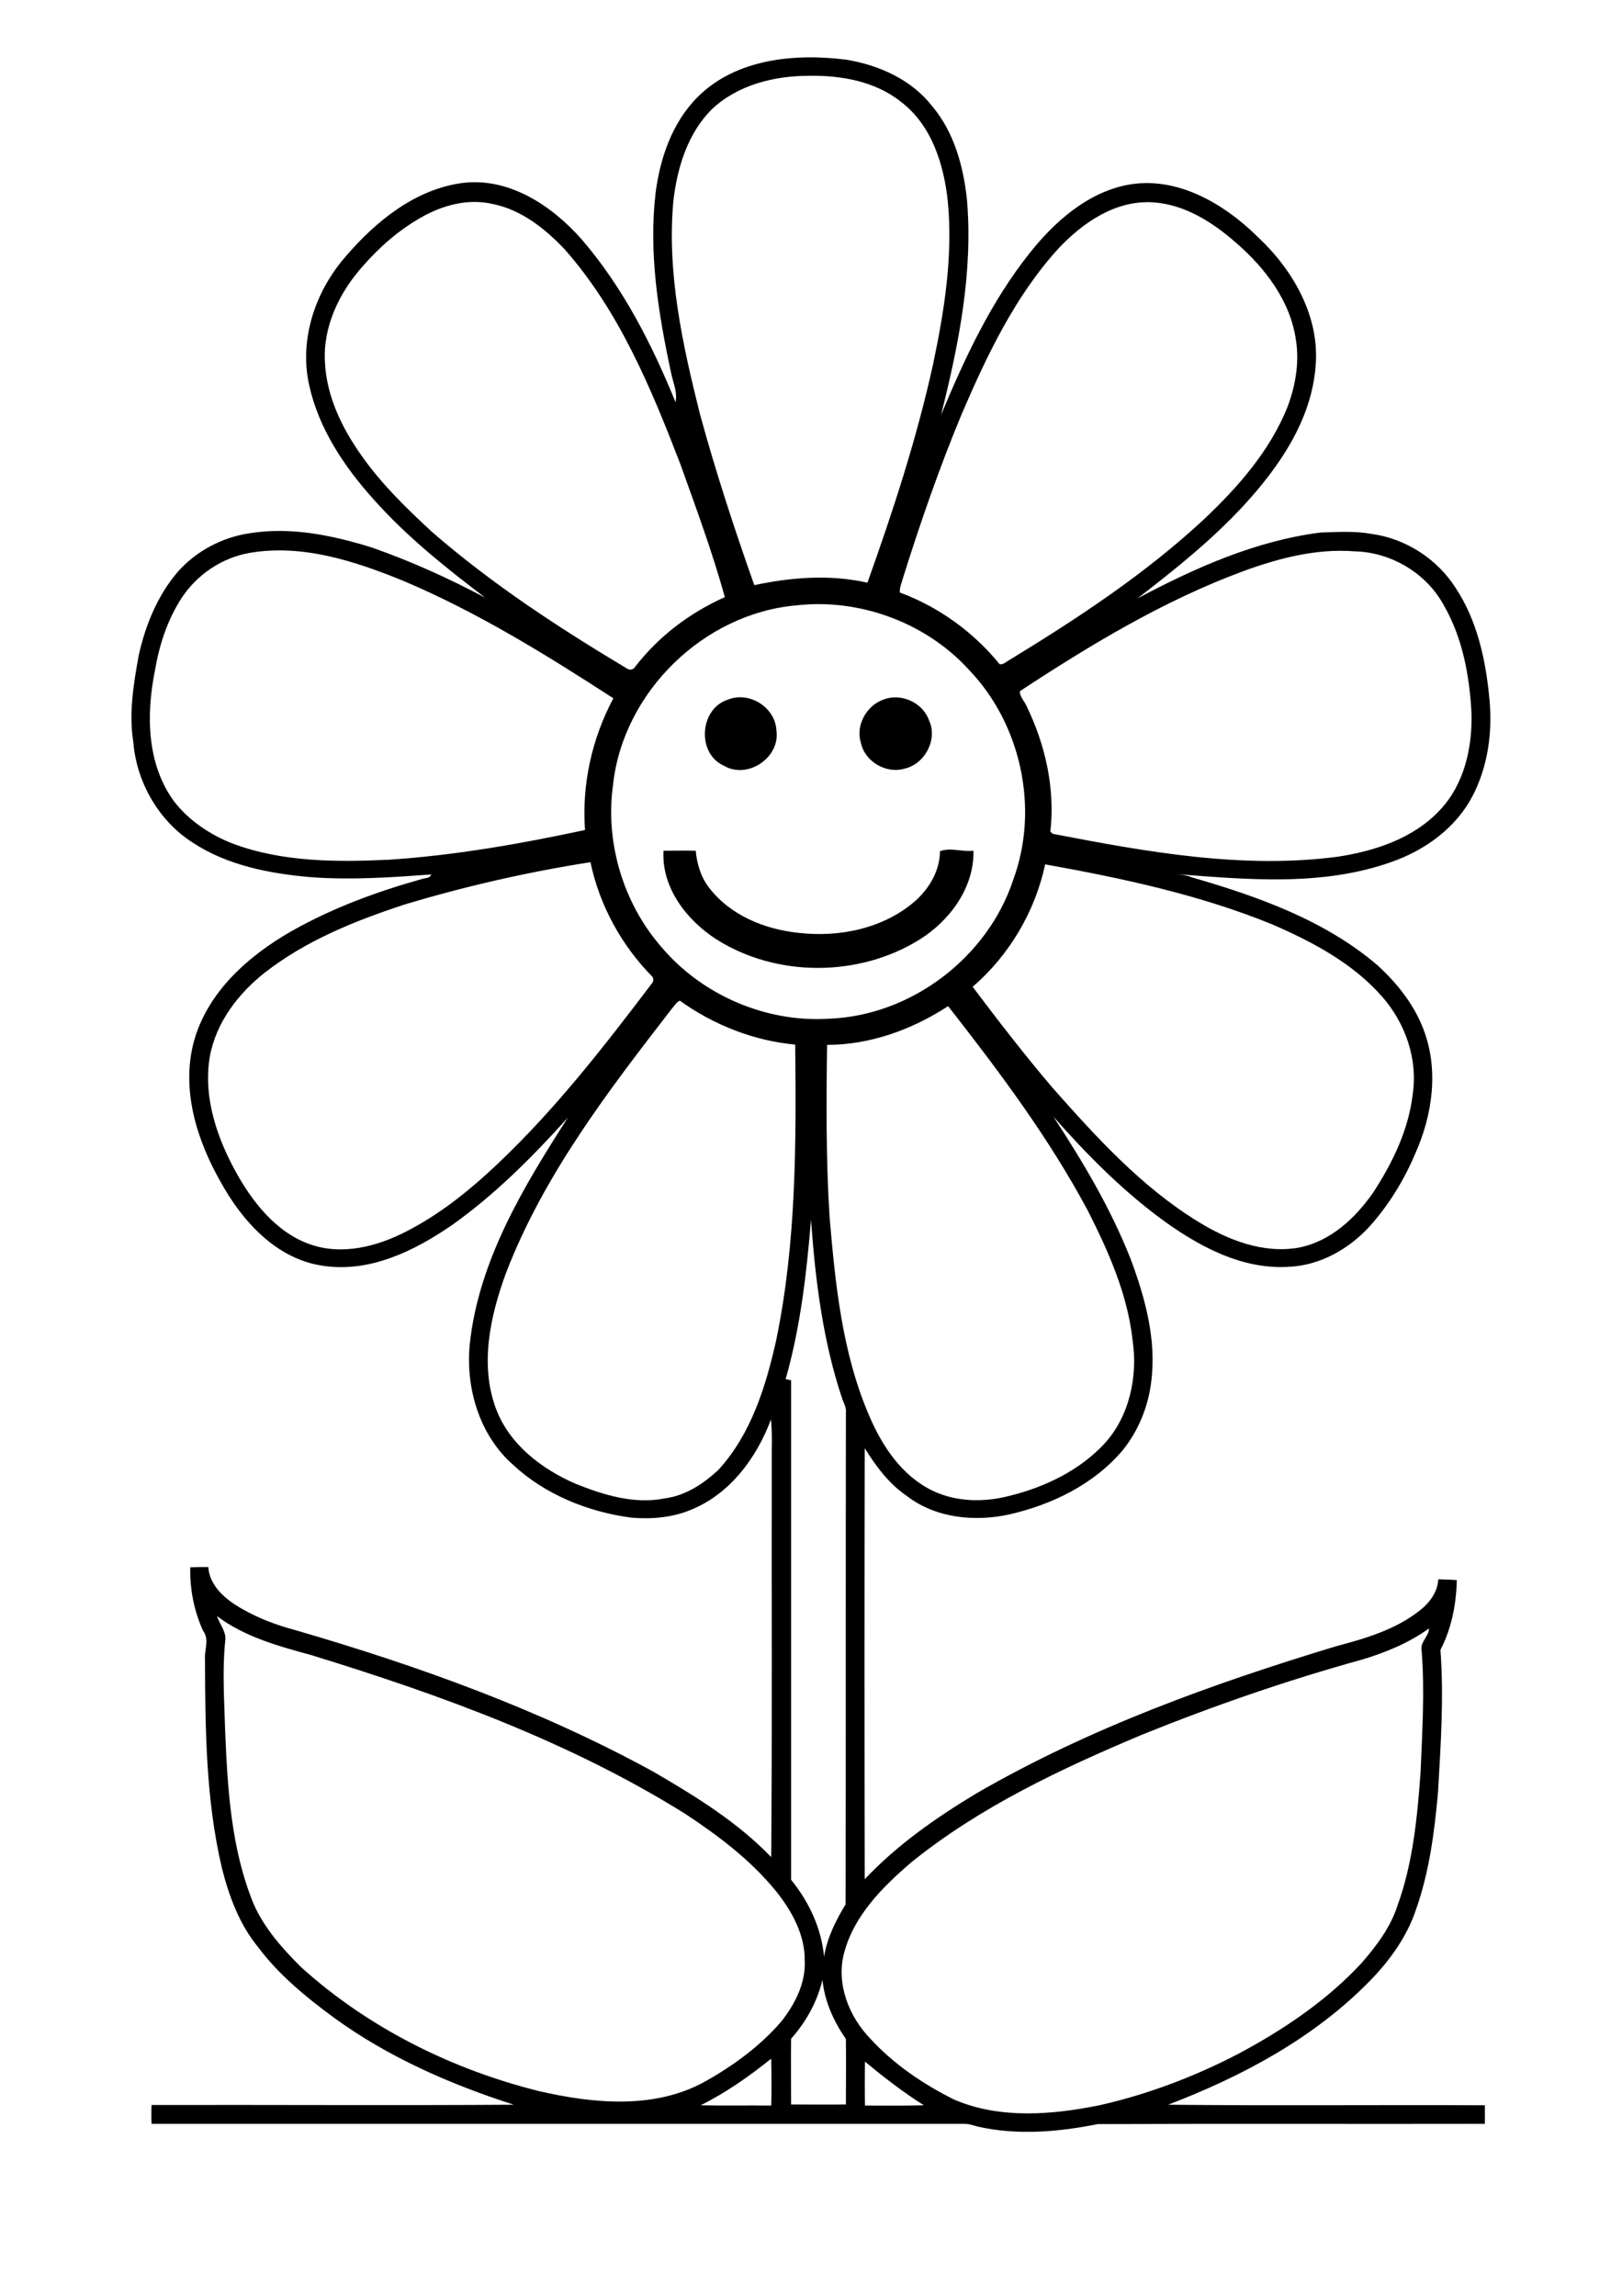 <?xml version="1.0" encoding="utf-8"?>
<!-- Generator: Adobe Illustrator 21.0.2, SVG Export Plug-In . SVG Version: 6.00 Build 0)  -->
<svg version="1.2" baseProfile="tiny" id="Layer_1" xmlns="http://www.w3.org/2000/svg" xmlns:xlink="http://www.w3.org/1999/xlink"
	 x="0px" y="0px" viewBox="0 0 595 842" overflow="scroll" xml:space="preserve">
<g>
	<path d="M344.8,312.2c3.9-1.5,8.2,0.3,12.3-0.2c0.3,13.5-8.7,25.7-19.8,32.6c-22.2,13.8-52.4,13.9-74.5-0.1
		c-10.9-7-20.2-19-19.4-32.5c3.9,0,7.9-0.1,11.8,0c0.5,4.8,1.8,9.5,4.8,13.4c7.7,10.2,20.4,15.4,32.8,16.7
		c15.1,1.8,31.6-1.6,43.2-11.9C341,325.6,344.8,319.2,344.8,312.2 M324,256.6c6.4-2.6,14.5,1,16.8,7.6c3.3,7-1.6,16.1-9,17.7
		c-6.7,2-14.6-2.6-16-9.5C313.8,266.1,317.8,258.8,324,256.6 M267,256.6c7.7-3.2,17.3,2.7,17.8,11.1c1.6,10.1-10.6,18.3-19.3,13.1
		C255.5,276.3,256.6,259.9,267,256.6 M317.3,756.1c-0.1,5.4-0.1,10.8,0,16.1c7.2,0,14.4,0.1,21.6-0.1
		C331.3,767.3,324.2,761.8,317.3,756.1 M257,772.1c8.6,0.2,17.2,0,25.9,0.1c0.2-5.7,0.1-11.5,0-17.2
		C274.8,761.5,266.3,767.5,257,772.1 M290.2,747.7c-0.1,8,0,16.1,0,24.1c6.7,0,13.4,0.1,20.1,0c0-8,0.1-16,0-24
		c-4.5-6.5-7.8-13.8-8.6-21.7C299.8,734.1,295.7,741.5,290.2,747.7 M499.8,608.6c-27.5,7.6-54.4,16.9-80.9,27.6
		c-29.7,12.5-59.3,26.4-84.5,46.7c-10.6,9.1-21.2,19.6-24.8,33.5c-2.9,11.2,1.8,23.1,9.6,31.2c8.7,9.5,19.5,16.8,31,22.5
		c16.8,7.1,35.7,5.5,53.1,2c17.7-4,34.9-10.5,51-18.9c16.5-8.8,32.3-19.4,45.1-33.2c5.4-6.2,10.6-13,13.2-21
		c5.7-15.7,7.3-32.4,8.5-48.9c0.6-14.9,1.6-29.8,0.4-44.7c-0.7-3.2,2.7-5.2,2.7-8.2C516.9,602.5,508.4,606,499.8,608.6 M79.6,592.7
		c1,3.1,3.6,5.8,3,9.3c-1.1,11-0.3,22,0,33c0.9,21.4,2.2,43.3,10.5,63.4c3.9,8.8,10.4,16.1,17.2,22.9c24.6,22.3,55.3,37.6,87.4,45.6
		c20,4.6,42.5,6.8,61.1-3.6c10.3-5.8,20-12.9,27.7-21.8c5.1-6.4,9.1-14.2,8.7-22.5c0.1-9.5-4.8-18.3-10.6-25.5
		c-9.2-11.3-21-20.2-33.1-28.2c-42.4-26.5-89.8-43.7-137.3-58.3C102.1,603.7,89.7,600.3,79.6,592.7 M297.5,447.3
		c-1.6,19.7-3.9,39.5-9.3,58.5c0.5,0.1,1.5,0.3,2,0.4c0,61.1,0,122.1,0,183.2c6.6,8.1,11.1,17.8,12.1,28.2
		c1.1-6.9,4.3-13.3,7.9-19.2c0.1-60.1,0-120.2,0.1-180.4c0.2-1.6-0.6-3.1-1.2-4.6C301.9,492.2,299.1,469.7,297.5,447.3 M303.4,383.2
		c-0.3,21-0.4,42,0.9,62.9c2.1,24.7,4.6,50,14.5,73c4.8,11.3,12.1,22.3,23.5,27.7c8.7,4.1,18.8,4.2,28,1.8
		c13-3.2,25.7-9.3,34.9-19.2c9.1-10,12.2-24.5,10.3-37.6c-1.8-16.9-8.8-32.7-16.4-47.7c-14.3-26.8-32.6-51.2-51.3-75.1
		C334.6,377.6,319.2,383.2,303.4,383.2 M246.4,370c-23.3,30.1-47,61-60.8,96.9c-5.8,15.8-9.7,33.7-3.6,49.9
		c4.9,12.9,16.6,21.9,29,27.3c10.4,4.2,21.8,7.7,33,5.4c7.5-1,14-5.3,19.5-10.4c12.1-13.2,17.5-30.8,21.3-47.9
		c7.3-35.5,7.3-71.9,6.9-108.1c-15.2-1.4-29.9-7.2-42.3-16.1C248.1,367.5,247.4,368.9,246.4,370 M383.4,317
		c-3.7,17.3-13.2,33.4-26.6,44.9c9.4,12.5,19,24.9,29.1,36.8c16.1,18.2,32.8,36.6,53.7,49.4c10.9,6.7,23.7,11.7,36.6,9.5
		c11.8-2.2,21.1-10.9,27.7-20.5c7-10.8,12.8-22.8,14.3-35.6c2-12.9-2.6-26.2-11.2-36c-10.7-12.2-25.4-20-40.1-26.4
		C440.3,328.2,411.8,322.1,383.4,317 M148.5,331.7c-18,5.9-36,13.1-51.1,24.8c-10,7.8-18.3,18.6-20.5,31.4
		c-2.4,15.1,3,30.3,10.4,43.3c6.4,11.2,15.6,22.2,28.5,25.8c12,3.3,24.6-0.6,35.2-6.4c11.7-6.3,22.1-14.8,31.7-23.9
		c21.1-20,38.9-42.9,56.4-66c0.6-0.6,0.7-1.6,0.3-2.4c-11.4-11.5-19.5-26.3-22.8-42.1C193.6,319.8,170.8,325,148.5,331.7 M292.3,222
		c-34.1,2.9-63.7,31.8-67.4,65.7c-3,21.2,3.7,43.6,17.8,59.7c14.9,17.6,38.4,27.7,61.4,26.2c30.1-1.1,58.2-22.4,67.6-51
		c9.6-26,2.9-57.1-16.4-77.1C339.7,228.4,315.4,219.4,292.3,222 M456,209.5c-29.2,10.8-56,27-81.9,44c0,2.1,1.7,3.6,2.5,5.5
		c6.9,14.2,10.5,30.3,8.7,46c0.2,0.2,0.7,0.6,0.9,0.8c34.3,6.6,69.5,13,104.5,8.4c13.7-2.1,27.8-6.7,37.5-17.1
		c8.9-9.4,11.9-22.8,11.6-35.4c-0.7-13.6-3.2-27.6-10.1-39.6c-6.4-11.9-19.4-19.6-32.8-19.9C483,201.1,469.1,204.7,456,209.5
		 M91.4,202.8c-10,1.8-19.1,7.9-24.7,16.4c-5.3,8.1-8.3,17.4-9.9,26.9c-3.2,16-3,34.3,7.2,48c5.5,7,13.2,12.1,21.4,15.3
		c18.2,6.8,38.1,6.8,57.3,5.9c24.2-1.6,48.1-5.8,71.9-10.9c-1.2-16.7,2.5-33.5,10.4-48.3c-24.7-16-49.9-31.6-77.1-43.1
		C130.2,205.8,110.9,199.4,91.4,202.8 M388.4,91c-16,17.5-26.3,39.2-35.6,60.8c-8.2,19.7-15.2,39.9-21.6,60.3
		c-0.4,1.7-1.3,3.4-1.1,5.2c14.3,5.3,27,14.5,36.6,26.3c1.4,0.2,2.4-0.9,3.5-1.5c25.1-15.3,49.9-31.6,71.5-51.7
		c12.4-11.7,24-24.9,30.5-40.9c3-7.9,4.5-16.4,3.2-24.7c-2-14.3-11.2-26.4-21.8-35.6c-8.6-7.6-19-14.3-30.8-15
		C409.2,73.4,397.3,81.6,388.4,91 M154.4,79.8c-8.1,4.6-15.2,10.8-21.3,17.8c-8.6,9.6-14.7,22.2-13.9,35.3
		c0.6,12.5,6.3,24.2,13.5,34.3c7.3,10.4,16.5,19.3,25.8,27.9c22.1,19.2,46.6,35.2,71.7,50.2c1.1,0.6,2.3,0.2,2.9-0.9
		c8.6-11.1,20-19.7,32.8-25.4c-4.6-16.6-10.6-32.8-16.4-49c-10.7-27.7-22.4-56-42.4-78.6c-7.2-7.6-15.9-14.5-26.4-16.6
		C171.6,72.7,162.2,75.3,154.4,79.8 M261.1,40.1c-8.9,8.9-12.7,21.5-14.1,33.7c-2.4,26.4,3.4,52.7,9.8,78.2
		c5.8,21.2,12.6,42,19.9,62.6c13.6-2.9,27.8-4,41.5-0.9c9.4-26.3,18.1-52.9,24.1-80.2c4.1-19.5,7.3-39.5,5.4-59.5
		c-1.4-13.4-5.8-27.9-17-36.5c-9.5-7.7-22.1-9.9-34-9.7C284.1,27.8,270.6,31.1,261.1,40.1 M255.9,35.6
		c14.1-14.1,35.7-16.1,54.6-13.7c12,2,23.9,7.3,31.5,17.1c8,9.5,11.4,22,12.7,34.1c2.3,26.7-3,53.3-9.5,79.1
		c8.7-20.9,18.4-41.7,32.6-59.5c9-11.3,20.8-21.8,35.3-24.8c18.3-3.7,35.9,6.7,48.5,19.2c12.8,12,22.6,29.1,21,47.2
		c-1.5,19.7-13.2,36.7-26.2,50.9c-11.8,12.8-25.4,23.7-39.2,34.3c21.1-11.2,43.4-21.2,67.3-24.2c6.2-0.2,12.5-0.6,18.6,0.5
		c12.5,1.7,24,9.1,30.8,19.7c8.1,12.2,11.2,26.9,12.5,41.2c1.1,12-0.6,24.4-6.2,35.2c-6.1,11.7-17.4,19.9-29.7,24.2
		c-25.2,9-52.6,6.5-78.7,4.5c1.8,0.2,3.6,0.4,5.2,1.1c24.2,7,48.9,15.7,68.3,32.3c7.1,6.5,13.3,14.2,16.8,23.3
		c5.8,14.9,3.4,31.7-3,45.9c-4.1,9.7-9.7,18.8-16.7,26.6c-7.6,8.3-18.2,14.3-29.6,14.8c-17.5,1.1-33.6-7.8-47.3-17.9
		c-14.5-10.8-27.2-23.7-39.1-37.2c10.8,16.5,21,33.6,28.3,52.1c5.4,14.4,9.6,29.8,7.6,45.2c-1.1,9.1-4.7,17.9-10.4,25
		c-10.5,12.5-25.9,20-41.6,23.6c-12.8,2.8-27.1,1.4-37.7-6.8c-6.5-4.4-11.3-10.9-15.4-17.5c-0.1,52.7-0.1,105.4,0,158.1
		c11.9-12.6,26.2-22.6,41-31.5c41.3-23.9,86.5-40.2,132.1-54c10.6-2.8,21.5-6,30.3-12.9c3.7-2.8,6.8-6.9,7-11.6
		c2.3,0.1,4.5,0.1,6.8,0.3c-0.2,8.8-1.9,17.7-6,25.6c1.3,17.4,0.1,34.9-0.9,52.3c-1.3,14.5-3.2,29.2-8.1,43
		c-3.3,9.9-9.6,18.6-16.8,26c-20.5,21-46.9,35.1-74.1,45.5c38.7,0.4,77.5,0,116.2,0.2c0,2.3,0,4.6,0,6.8c-47.3,0.1-94.7-0.1-142,0.1
		c-14.4,2.9-29.6,4.2-44.1,0.9c-1.8-0.5-3.5-1.1-5.4-1c-99.2,0-198.4,0-297.6,0c-0.1-2.3-0.1-4.6,0-6.9c44.3-0.1,88.6,0.2,132.9-0.1
		c-23.4-7.5-46.2-17.5-66.1-32c-10.2-7.5-20.2-15.7-27.8-25.9c-6.8-8.3-10.6-18.6-13.2-28.9c-5.9-25-6.1-50.8-6.2-76.4
		c-0.3-3.5,1.7-7.5-0.7-10.6c-3.3-7.2-4.9-15.3-4.7-23.3c2.2-0.1,4.4-0.1,6.6-0.1c0.5,7.1,6.5,12,12.3,15.3c6.1,3.5,12.7,6,19.5,7.8
		c45.4,13.2,90.2,29.3,131.7,52.1c15.3,8.9,30.7,18.4,43,31.2c0.4-48,0.1-96,0.2-144c-0.1-5.5,0.3-11.1-0.3-16.5
		c-5.2,14-15,27.3-29.3,33.1c-6.9,2.9-14.5,3.5-21.9,2.9c-15.8-2.1-31.6-8.4-43.4-19.4c-12.3-10.8-17.4-28-15.9-44
		c3.2-30.7,19.7-57.9,36-83.3c-12.9,14.3-26.7,28.2-42.5,39.4c-13.8,9.5-30.3,17.6-47.5,14.9c-17-2.5-29.5-16.4-37.4-30.8
		c-8.7-15.3-14.4-33.5-9.9-51c4.9-18.5,20.2-32,36.3-41.1c14.9-8.4,31-14.3,47.4-18.9c1.2-0.5,2.9-0.1,3.5-1.7
		c-14.7,1.1-29.5,2.1-44.2,1c-15.1-1.3-30.7-4.3-43.5-12.8c-12.4-8-20.4-22.1-21.6-36.7c-1.7-10.7,0.1-21.4,2-31.9
		c2.5-11.2,7-22.2,14.6-30.9c6.7-7.4,16-12.3,25.9-13.8c15.2-2.5,30.5,0.7,45,5.2c14.3,5,28.2,11.3,41.6,18.4
		c-14.5-11-28.8-22.4-40.9-36c-10.8-12-20.2-26-23.7-42c-3.7-16.7,2.2-34.2,13.2-46.9c11.1-13,25.6-24.9,43.1-27.2
		c17.1-2.1,32.7,8.3,43.6,20.6c15.1,17.5,25.8,38.4,34.5,59.8c0.8-3.8-1-7.4-1.7-11.1c-4.6-21.5-8.2-43.6-5.6-65.7
		C242.1,58.2,246.5,45,255.9,35.6"/>
</g>
</svg>

